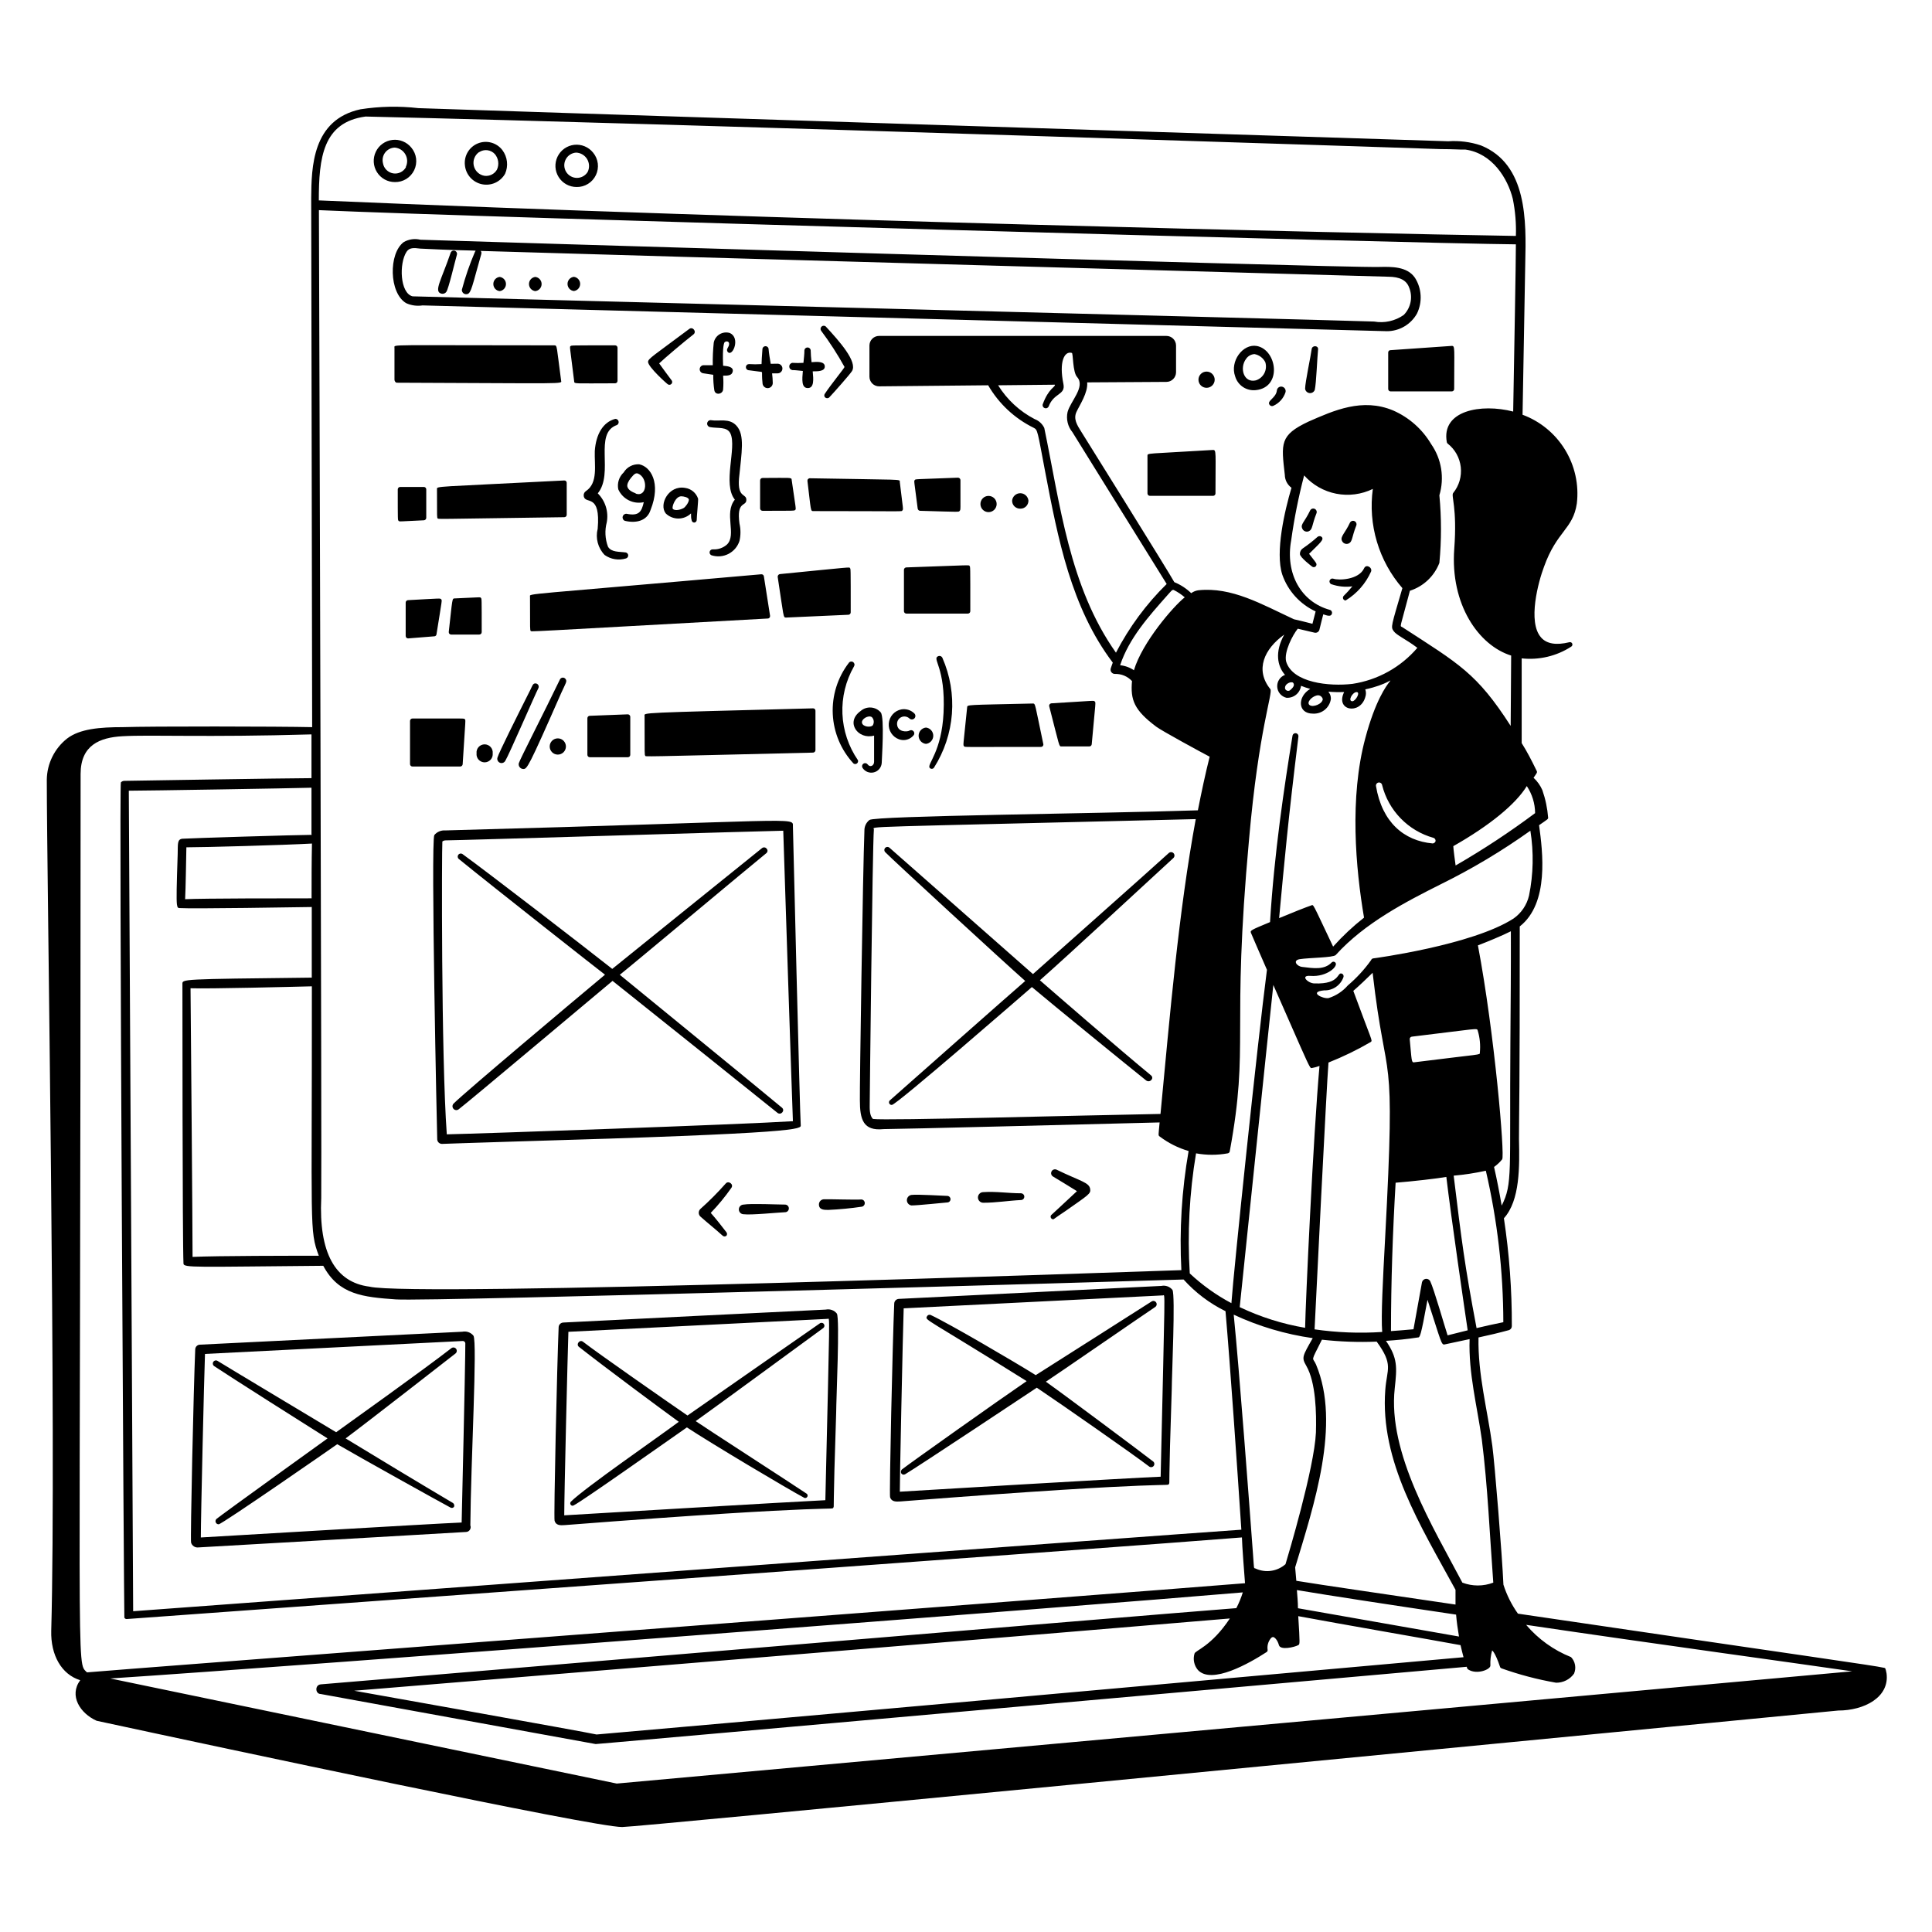 <?xml version="1.0" encoding="UTF-8"?> <svg xmlns="http://www.w3.org/2000/svg" width="100" height="100" viewBox="0 0 100 100" fill="none"><path d="M69.998 30.349C69.856 30.525 69.704 30.692 69.543 30.849C69.526 30.87 69.515 30.895 69.512 30.922C69.508 30.949 69.513 30.976 69.524 31C69.536 31.024 69.554 31.045 69.577 31.059C69.6 31.073 69.626 31.08 69.653 31.079C70.233 30.724 70.692 30.201 70.968 29.579C71.038 29.369 70.713 29.18 70.608 29.41C70.333 30.015 69.293 30.049 69.018 29.954C68.981 29.941 68.939 29.942 68.902 29.959C68.866 29.976 68.837 30.007 68.823 30.044C68.809 30.082 68.811 30.124 68.828 30.161C68.845 30.197 68.876 30.226 68.913 30.239C69.262 30.36 69.633 30.398 69.998 30.349ZM68.183 27.799C67.948 28.009 67.699 28.203 67.438 28.38C67.389 28.411 67.349 28.455 67.322 28.507C67.295 28.558 67.282 28.616 67.283 28.674C67.283 28.855 67.913 29.325 67.918 29.329C67.945 29.349 67.977 29.359 68.01 29.357C68.043 29.355 68.074 29.341 68.098 29.319C68.122 29.296 68.137 29.265 68.141 29.233C68.145 29.2 68.137 29.167 68.118 29.14C68.083 29.075 67.883 28.829 67.758 28.665C68.323 28.099 68.578 27.915 68.388 27.774C68.356 27.755 68.319 27.746 68.281 27.751C68.244 27.756 68.21 27.773 68.183 27.799ZM67.748 27.494C67.948 27.404 67.898 27.174 68.138 26.575C68.148 26.553 68.153 26.529 68.154 26.506C68.154 26.482 68.15 26.459 68.141 26.437C68.133 26.415 68.12 26.394 68.103 26.377C68.087 26.36 68.067 26.346 68.046 26.337C68.024 26.328 68.001 26.322 67.977 26.322C67.954 26.321 67.93 26.326 67.908 26.334C67.886 26.343 67.866 26.355 67.849 26.372C67.832 26.388 67.818 26.408 67.808 26.43C67.528 27.015 67.308 27.134 67.398 27.34C67.409 27.374 67.427 27.406 67.451 27.433C67.476 27.46 67.505 27.481 67.538 27.496C67.572 27.511 67.607 27.518 67.644 27.518C67.68 27.518 67.716 27.51 67.748 27.494ZM69.808 28.13C70.008 28.04 69.963 27.805 70.198 27.209C70.218 27.166 70.219 27.116 70.201 27.072C70.184 27.027 70.15 26.991 70.106 26.972C70.062 26.953 70.013 26.952 69.968 26.969C69.923 26.986 69.888 27.021 69.868 27.064C69.638 27.564 69.368 27.774 69.453 27.974C69.465 28.009 69.484 28.041 69.508 28.068C69.533 28.095 69.563 28.117 69.596 28.131C69.63 28.146 69.666 28.153 69.703 28.153C69.739 28.153 69.775 28.145 69.808 28.13ZM29.043 19.7C28.803 17.915 28.848 17.875 28.693 17.875C19.953 17.875 20.418 17.814 20.418 18V19.654C20.418 19.724 20.473 19.809 20.543 19.809C29.388 19.84 29.073 19.89 29.043 19.7ZM31.838 17.875C29.448 17.875 29.588 17.875 29.533 17.915C29.478 17.954 29.488 17.88 29.718 19.73C29.718 19.884 29.743 19.84 31.838 19.84C31.872 19.84 31.903 19.826 31.927 19.803C31.95 19.779 31.963 19.748 31.963 19.715V17.994C31.962 17.962 31.948 17.932 31.925 17.909C31.902 17.887 31.871 17.875 31.838 17.875ZM75.138 17.904L71.968 18.125C71.953 18.125 71.938 18.128 71.923 18.134C71.909 18.14 71.896 18.149 71.885 18.16C71.874 18.171 71.866 18.184 71.861 18.199C71.855 18.213 71.853 18.229 71.853 18.244V20.134C71.853 20.168 71.867 20.2 71.89 20.223C71.913 20.246 71.945 20.259 71.978 20.259H75.143C75.177 20.259 75.208 20.246 75.232 20.223C75.255 20.2 75.268 20.168 75.268 20.134C75.268 17.994 75.323 17.899 75.138 17.904ZM22.063 26.805V25.329C22.063 25.296 22.05 25.265 22.027 25.241C22.003 25.218 21.971 25.204 21.938 25.204H20.713C20.68 25.204 20.648 25.218 20.625 25.241C20.602 25.265 20.588 25.296 20.588 25.329C20.588 26.985 20.588 26.904 20.628 26.954C20.668 27.005 20.628 26.994 21.943 26.93C21.975 26.927 22.005 26.913 22.027 26.89C22.049 26.867 22.062 26.837 22.063 26.805ZM29.203 24.869C22.363 25.224 22.618 25.149 22.618 25.329C22.618 26.86 22.618 26.785 22.653 26.829C22.688 26.875 22.303 26.869 29.208 26.77C29.241 26.77 29.273 26.756 29.297 26.733C29.32 26.709 29.333 26.678 29.333 26.645V24.994C29.334 24.977 29.331 24.96 29.325 24.945C29.319 24.929 29.309 24.914 29.297 24.903C29.284 24.891 29.27 24.882 29.254 24.876C29.238 24.87 29.22 24.868 29.203 24.869ZM39.343 24.864V26.314C39.343 26.348 39.356 26.38 39.38 26.403C39.403 26.426 39.435 26.439 39.468 26.439C41.188 26.439 41.103 26.439 41.158 26.395C41.213 26.349 41.203 26.395 40.978 24.845C40.978 24.695 40.903 24.739 39.478 24.739C39.461 24.738 39.444 24.74 39.428 24.746C39.411 24.752 39.396 24.761 39.383 24.772C39.371 24.784 39.361 24.798 39.354 24.814C39.347 24.83 39.343 24.847 39.343 24.864ZM46.708 26.415C46.763 26.349 46.748 26.415 46.573 24.945C46.573 24.79 46.823 24.845 41.918 24.755C41.901 24.754 41.883 24.758 41.867 24.765C41.851 24.773 41.836 24.783 41.824 24.796C41.812 24.809 41.803 24.825 41.798 24.842C41.793 24.859 41.791 24.877 41.793 24.895C41.983 26.454 41.948 26.454 42.098 26.454C46.998 26.454 46.653 26.494 46.708 26.415ZM47.618 26.439C49.748 26.5 49.618 26.509 49.673 26.439C49.728 26.369 49.713 26.474 49.713 24.849C49.712 24.816 49.698 24.784 49.674 24.761C49.649 24.738 49.617 24.724 49.583 24.724C47.263 24.814 47.398 24.79 47.348 24.849C47.298 24.91 47.313 24.849 47.498 26.314C47.501 26.346 47.514 26.376 47.536 26.399C47.558 26.422 47.587 26.436 47.618 26.439ZM22.593 32.83C22.888 30.98 22.888 31.079 22.833 31.02C22.778 30.959 22.863 30.97 21.113 31.064C21.082 31.067 21.053 31.081 21.031 31.105C21.01 31.128 20.998 31.158 20.998 31.189V32.919C20.998 32.953 21.012 32.984 21.035 33.008C21.058 33.031 21.09 33.044 21.123 33.044L22.498 32.934C22.523 32.929 22.546 32.916 22.563 32.898C22.58 32.879 22.591 32.855 22.593 32.83ZM24.933 32.719C24.933 30.904 24.933 31.005 24.893 30.95C24.853 30.895 24.923 30.915 23.538 30.974C23.393 30.974 23.423 30.974 23.228 32.705C23.226 32.722 23.228 32.74 23.233 32.757C23.238 32.774 23.247 32.789 23.259 32.803C23.271 32.816 23.286 32.827 23.302 32.834C23.318 32.841 23.336 32.845 23.353 32.844H24.808C24.841 32.844 24.873 32.831 24.897 32.808C24.92 32.785 24.933 32.753 24.933 32.719ZM27.433 30.884C27.433 32.694 27.433 32.594 27.468 32.65C27.503 32.705 26.763 32.73 39.743 32.014C39.761 32.013 39.778 32.009 39.793 32.001C39.809 31.992 39.822 31.981 39.833 31.968C39.844 31.954 39.852 31.938 39.856 31.921C39.86 31.904 39.861 31.887 39.858 31.869L39.538 29.829C39.533 29.798 39.517 29.77 39.492 29.75C39.467 29.731 39.435 29.722 39.403 29.724C26.838 30.834 27.433 30.704 27.433 30.884ZM44.033 31.695C44.033 29.32 44.033 29.459 43.993 29.404C43.953 29.349 44.168 29.34 40.368 29.715C40.334 29.72 40.303 29.737 40.282 29.764C40.261 29.791 40.251 29.825 40.253 29.86C40.573 31.954 40.533 31.965 40.683 31.965L43.913 31.82C43.946 31.818 43.976 31.805 43.998 31.781C44.021 31.758 44.033 31.727 44.033 31.695ZM46.788 29.494V31.634C46.788 31.668 46.801 31.7 46.825 31.723C46.848 31.746 46.88 31.759 46.913 31.759H50.098C50.132 31.759 50.163 31.746 50.187 31.723C50.21 31.7 50.223 31.668 50.223 31.634C50.223 29.184 50.223 29.349 50.183 29.294C50.143 29.239 50.378 29.244 46.908 29.369C46.876 29.371 46.846 29.385 46.823 29.408C46.801 29.431 46.788 29.462 46.788 29.494ZM62.778 23.29C59.278 23.505 59.393 23.434 59.393 23.605V25.54C59.393 25.573 59.407 25.605 59.43 25.628C59.453 25.651 59.485 25.665 59.518 25.665H62.788C62.822 25.665 62.853 25.651 62.877 25.628C62.9 25.605 62.913 25.573 62.913 25.54C62.913 23.415 62.968 23.279 62.778 23.29ZM23.948 39.554C24.103 37.084 24.108 37.285 24.058 37.23C24.008 37.175 24.208 37.19 21.348 37.19C21.315 37.19 21.283 37.203 21.26 37.226C21.236 37.25 21.223 37.281 21.223 37.315V39.55C21.223 39.583 21.236 39.614 21.26 39.638C21.283 39.661 21.315 39.675 21.348 39.675H23.823C23.855 39.673 23.886 39.66 23.909 39.638C23.932 39.616 23.946 39.586 23.948 39.554ZM30.523 37.05C30.491 37.051 30.461 37.065 30.438 37.088C30.416 37.111 30.403 37.142 30.403 37.175V39.069C30.403 39.103 30.416 39.135 30.44 39.158C30.463 39.181 30.495 39.194 30.528 39.194H32.498C32.532 39.194 32.563 39.181 32.587 39.158C32.61 39.135 32.623 39.103 32.623 39.069V37.099C32.622 37.066 32.608 37.034 32.584 37.011C32.559 36.987 32.527 36.974 32.493 36.974L30.523 37.05ZM42.078 36.664C32.893 36.904 33.363 36.88 33.363 37.059C33.363 39.184 33.363 39.059 33.398 39.114C33.433 39.169 32.898 39.175 42.088 38.955C42.12 38.952 42.15 38.938 42.172 38.915C42.194 38.892 42.207 38.861 42.208 38.83V36.789C42.209 36.773 42.206 36.755 42.2 36.74C42.194 36.724 42.184 36.709 42.172 36.698C42.159 36.686 42.145 36.677 42.129 36.671C42.112 36.665 42.095 36.663 42.078 36.664ZM50.058 36.62C49.848 38.679 49.843 38.554 49.898 38.62C49.953 38.684 49.633 38.66 53.868 38.66C53.889 38.661 53.91 38.658 53.929 38.65C53.949 38.642 53.965 38.629 53.978 38.612C53.991 38.596 54 38.577 54.003 38.556C54.007 38.535 54.005 38.514 53.998 38.495C53.558 36.419 53.603 36.41 53.453 36.414C49.953 36.495 50.073 36.465 50.058 36.62ZM54.943 38.635H56.383C56.415 38.635 56.445 38.623 56.468 38.602C56.492 38.58 56.506 38.551 56.508 38.52C56.718 36.224 56.723 36.37 56.663 36.309C56.603 36.249 56.753 36.264 54.418 36.404C54.4 36.406 54.383 36.412 54.367 36.421C54.352 36.43 54.338 36.442 54.328 36.457C54.317 36.471 54.31 36.488 54.307 36.506C54.303 36.524 54.304 36.542 54.308 36.559C54.858 38.694 54.808 38.635 54.943 38.635ZM35.678 17.024C33.813 18.419 33.553 18.555 33.543 18.73C33.543 18.994 34.543 19.89 34.578 19.899C34.606 19.915 34.638 19.92 34.669 19.916C34.701 19.911 34.73 19.896 34.752 19.873C34.774 19.851 34.788 19.822 34.792 19.79C34.796 19.759 34.789 19.727 34.773 19.7C34.618 19.494 34.238 18.98 34.118 18.809C34.363 18.57 35.403 17.689 35.893 17.309C36.073 17.169 35.858 16.89 35.678 17.024ZM42.738 16.895C42.708 16.87 42.669 16.858 42.63 16.86C42.591 16.861 42.554 16.876 42.525 16.903C42.496 16.929 42.478 16.965 42.473 17.004C42.468 17.043 42.477 17.082 42.498 17.114C42.946 17.712 43.352 18.341 43.713 18.994C43.713 19.044 42.983 19.934 42.688 20.39C42.668 20.419 42.66 20.455 42.666 20.491C42.671 20.526 42.69 20.558 42.718 20.579C42.747 20.6 42.781 20.611 42.816 20.611C42.851 20.611 42.885 20.6 42.913 20.579C43.193 20.285 43.988 19.38 44.098 19.209C44.398 18.724 43.438 17.654 42.738 16.895ZM37.783 17.239C37.695 17.211 37.602 17.201 37.51 17.212C37.418 17.222 37.33 17.252 37.25 17.299C37.17 17.346 37.102 17.41 37.049 17.486C36.996 17.562 36.96 17.648 36.943 17.739C36.903 18.127 36.886 18.515 36.893 18.904H36.393C36.344 18.912 36.299 18.937 36.266 18.975C36.234 19.014 36.216 19.062 36.216 19.112C36.216 19.162 36.234 19.211 36.266 19.249C36.299 19.287 36.344 19.312 36.393 19.32L36.918 19.399C36.915 19.667 36.933 19.935 36.973 20.2C37.018 20.47 37.398 20.415 37.428 20.165C37.448 19.925 37.448 19.684 37.428 19.445C37.663 19.445 37.893 19.445 37.928 19.215C37.963 18.985 37.663 18.95 37.428 18.93C37.383 17.89 37.488 17.735 37.508 17.709C37.643 17.605 37.858 17.709 37.658 18.024C37.635 18.059 37.626 18.102 37.634 18.143C37.641 18.184 37.664 18.22 37.698 18.244C37.938 18.424 38.323 17.494 37.783 17.239ZM39.418 18.845C39.202 18.86 38.985 18.86 38.768 18.845C38.726 18.845 38.685 18.861 38.655 18.891C38.625 18.921 38.608 18.962 38.608 19.005C38.608 19.047 38.625 19.088 38.655 19.118C38.685 19.148 38.726 19.165 38.768 19.165L39.268 19.23C39.543 19.27 39.393 19.16 39.468 19.825C39.468 19.895 39.496 19.962 39.546 20.012C39.596 20.062 39.663 20.09 39.733 20.09C39.804 20.09 39.871 20.062 39.921 20.012C39.97 19.962 39.998 19.895 39.998 19.825C39.995 19.657 39.984 19.491 39.963 19.325H40.248C40.315 19.325 40.378 19.298 40.425 19.251C40.472 19.204 40.498 19.141 40.498 19.075C40.498 19.008 40.472 18.945 40.425 18.898C40.378 18.851 40.315 18.825 40.248 18.825C39.833 18.825 39.893 18.855 39.883 18.774C39.843 18.544 39.803 18.309 39.783 18.079C39.783 18.037 39.767 17.996 39.736 17.966C39.706 17.936 39.666 17.919 39.623 17.919C39.581 17.919 39.54 17.936 39.51 17.966C39.48 17.996 39.463 18.037 39.463 18.079C39.438 18.399 39.418 18.724 39.418 18.845Z" fill="black"></path><path d="M42.006 18.746C41.98 18.538 41.965 18.33 41.961 18.121C41.954 18.083 41.934 18.048 41.904 18.023C41.875 17.998 41.837 17.984 41.798 17.984C41.759 17.984 41.722 17.998 41.692 18.023C41.662 18.048 41.642 18.083 41.636 18.121C41.636 18.346 41.606 18.556 41.586 18.781C41.394 18.793 41.202 18.793 41.011 18.781C40.966 18.788 40.926 18.811 40.897 18.845C40.867 18.88 40.852 18.923 40.852 18.968C40.852 19.013 40.867 19.057 40.897 19.091C40.926 19.126 40.966 19.148 41.011 19.156C41.196 19.156 41.366 19.186 41.556 19.201C41.516 19.641 41.476 20.086 41.811 20.086C42.146 20.086 42.106 19.636 42.066 19.221C42.341 19.221 42.701 19.221 42.691 18.961C42.681 18.701 42.296 18.721 42.006 18.746ZM31.846 21.681C31.216 21.846 30.846 22.471 30.786 23.346C30.761 24.071 30.966 24.991 30.331 25.416C30.287 25.445 30.252 25.487 30.232 25.536C30.211 25.585 30.206 25.639 30.216 25.691C30.306 26.131 31.096 25.501 30.936 27.371C30.875 27.609 30.877 27.858 30.94 28.095C31.003 28.332 31.125 28.549 31.296 28.726C31.453 28.837 31.634 28.912 31.825 28.943C32.016 28.974 32.211 28.961 32.396 28.906C32.43 28.897 32.461 28.877 32.482 28.849C32.504 28.821 32.516 28.786 32.516 28.751C32.516 28.715 32.504 28.681 32.482 28.653C32.461 28.625 32.43 28.605 32.396 28.596C32.051 28.546 31.651 28.596 31.471 28.301C31.318 27.896 31.295 27.454 31.406 27.036C31.456 26.767 31.44 26.49 31.359 26.228C31.278 25.967 31.134 25.729 30.941 25.536C31.796 24.491 30.706 22.416 31.941 21.996C31.973 21.976 31.998 21.947 32.011 21.911C32.024 21.876 32.026 21.838 32.015 21.802C32.004 21.765 31.982 21.734 31.951 21.712C31.92 21.69 31.883 21.679 31.846 21.681ZM38.121 22.036C37.746 21.621 37.221 21.821 36.821 21.751C36.797 21.746 36.773 21.746 36.75 21.75C36.727 21.754 36.704 21.763 36.684 21.776C36.664 21.789 36.647 21.806 36.634 21.826C36.62 21.845 36.611 21.867 36.606 21.891C36.601 21.914 36.6 21.938 36.605 21.962C36.609 21.985 36.618 22.007 36.631 22.027C36.644 22.047 36.661 22.064 36.681 22.078C36.7 22.091 36.722 22.101 36.746 22.106C37.166 22.186 37.636 22.066 37.811 22.446C38.141 23.176 37.386 25.061 38.036 25.861C37.456 26.566 38.146 27.681 37.626 28.186C37.431 28.358 37.176 28.448 36.916 28.436C36.877 28.429 36.837 28.437 36.804 28.457C36.77 28.478 36.745 28.51 36.734 28.548C36.723 28.586 36.726 28.626 36.743 28.662C36.76 28.697 36.789 28.726 36.826 28.741C36.97 28.787 37.122 28.805 37.273 28.793C37.424 28.781 37.571 28.739 37.706 28.67C37.84 28.6 37.96 28.505 38.058 28.39C38.156 28.274 38.23 28.14 38.276 27.996C38.343 27.703 38.343 27.399 38.276 27.106C38.111 25.911 38.621 26.236 38.631 25.881C38.641 25.526 38.166 25.801 38.251 24.766C38.386 23.411 38.561 22.521 38.121 22.036Z" fill="black"></path><path d="M33.087 24.033C32.927 24.023 32.767 24.056 32.625 24.131C32.483 24.205 32.364 24.316 32.282 24.453C32.164 24.563 32.076 24.701 32.027 24.854C31.978 25.007 31.97 25.171 32.002 25.328C32.111 25.574 32.303 25.774 32.543 25.895C32.784 26.017 33.059 26.051 33.322 25.993C33.207 26.493 33.072 26.723 32.427 26.593C32.382 26.59 32.337 26.604 32.301 26.63C32.265 26.657 32.24 26.696 32.23 26.74C32.219 26.783 32.225 26.829 32.246 26.869C32.266 26.909 32.3 26.941 32.342 26.958C32.932 27.098 33.492 26.958 33.672 26.398C34.232 24.993 33.672 24.148 33.087 24.033ZM32.902 25.533C32.577 25.418 32.497 25.283 32.472 25.183C32.447 25.083 32.517 24.903 32.657 24.738C32.797 24.573 32.887 24.458 33.027 24.513C33.557 24.738 33.502 25.758 32.902 25.548V25.533ZM35.457 25.253C34.612 25.103 34.092 26.103 34.457 26.573C34.632 26.744 34.867 26.839 35.112 26.839C35.356 26.839 35.591 26.744 35.767 26.573C35.767 26.698 35.767 26.838 35.797 26.913C35.798 26.948 35.812 26.981 35.836 27.006C35.86 27.03 35.892 27.046 35.927 27.048C35.962 27.048 35.995 27.035 36.02 27.01C36.045 26.986 36.06 26.953 36.062 26.918C36.062 26.728 36.152 25.868 36.132 25.808C36.082 25.662 35.993 25.532 35.874 25.434C35.754 25.336 35.61 25.273 35.457 25.253ZM35.657 25.858C35.657 26.008 35.472 26.248 35.382 26.298C35.132 26.433 34.882 26.423 34.822 26.333C34.762 26.243 34.957 25.688 35.262 25.688C35.377 25.688 35.632 25.738 35.657 25.858ZM65.052 17.908C64.327 17.778 63.647 18.703 63.932 19.483C63.998 19.708 64.142 19.903 64.338 20.033C64.533 20.162 64.768 20.219 65.002 20.193C66.382 20.048 66.097 18.103 65.052 17.908ZM65.002 19.688C64.367 19.838 64.142 19.033 64.502 18.568C64.55 18.498 64.614 18.44 64.689 18.398C64.763 18.357 64.846 18.333 64.932 18.328C65.051 18.35 65.164 18.399 65.261 18.472C65.359 18.545 65.437 18.639 65.492 18.748C65.551 18.938 65.533 19.143 65.441 19.32C65.349 19.496 65.191 19.628 65.002 19.688ZM67.892 18.068C67.847 18.428 67.557 19.768 67.552 20.118C67.558 20.176 67.584 20.229 67.625 20.27C67.666 20.311 67.719 20.338 67.776 20.345C67.834 20.353 67.892 20.341 67.942 20.312C67.992 20.282 68.03 20.237 68.052 20.183C68.132 19.833 68.182 18.448 68.222 18.103C68.262 17.878 67.922 17.853 67.892 18.068ZM66.372 20.018C66.341 20.009 66.309 20.007 66.277 20.012C66.246 20.017 66.215 20.028 66.189 20.046C66.162 20.063 66.14 20.087 66.123 20.114C66.106 20.141 66.095 20.171 66.092 20.203C66.047 20.613 65.557 20.738 65.712 20.953C65.733 20.985 65.765 21.007 65.802 21.016C65.839 21.025 65.878 21.021 65.912 21.003C66.059 20.936 66.19 20.84 66.298 20.719C66.406 20.599 66.487 20.457 66.537 20.303C66.545 20.274 66.547 20.243 66.543 20.212C66.539 20.182 66.529 20.152 66.514 20.126C66.499 20.099 66.478 20.076 66.454 20.058C66.429 20.039 66.401 20.026 66.372 20.018ZM62.872 19.653C62.872 19.542 62.827 19.435 62.748 19.356C62.67 19.277 62.563 19.233 62.452 19.233C62.34 19.233 62.233 19.277 62.155 19.356C62.076 19.435 62.032 19.542 62.032 19.653C62.032 19.765 62.076 19.871 62.155 19.95C62.233 20.029 62.34 20.073 62.452 20.073C62.563 20.073 62.67 20.029 62.748 19.95C62.827 19.871 62.872 19.765 62.872 19.653ZM50.747 26.088C50.747 26.2 50.791 26.306 50.87 26.385C50.948 26.464 51.055 26.508 51.167 26.508C51.278 26.508 51.385 26.464 51.464 26.385C51.542 26.306 51.587 26.2 51.587 26.088C51.587 25.977 51.542 25.87 51.464 25.791C51.385 25.712 51.278 25.668 51.167 25.668C51.055 25.668 50.948 25.712 50.87 25.791C50.791 25.87 50.747 25.977 50.747 26.088ZM25.502 38.993C25.508 38.934 25.502 38.875 25.484 38.819C25.466 38.763 25.436 38.711 25.397 38.667C25.357 38.623 25.309 38.588 25.255 38.564C25.201 38.54 25.143 38.527 25.084 38.527C25.025 38.527 24.967 38.54 24.913 38.564C24.859 38.588 24.811 38.623 24.771 38.667C24.732 38.711 24.702 38.763 24.684 38.819C24.666 38.875 24.66 38.934 24.667 38.993C24.66 39.052 24.666 39.111 24.684 39.167C24.702 39.224 24.732 39.275 24.771 39.319C24.811 39.363 24.859 39.398 24.913 39.422C24.967 39.446 25.025 39.459 25.084 39.459C25.143 39.459 25.201 39.446 25.255 39.422C25.309 39.398 25.357 39.363 25.397 39.319C25.436 39.275 25.466 39.224 25.484 39.167C25.502 39.111 25.508 39.052 25.502 38.993ZM28.452 38.638C28.452 38.749 28.496 38.856 28.575 38.935C28.653 39.014 28.76 39.058 28.872 39.058C28.983 39.058 29.09 39.014 29.169 38.935C29.247 38.856 29.292 38.749 29.292 38.638C29.292 38.527 29.247 38.42 29.169 38.341C29.09 38.262 28.983 38.218 28.872 38.218C28.76 38.218 28.653 38.262 28.575 38.341C28.496 38.42 28.452 38.527 28.452 38.638ZM47.927 37.658C47.822 37.669 47.726 37.719 47.656 37.797C47.586 37.875 47.548 37.976 47.548 38.081C47.548 38.185 47.586 38.286 47.656 38.364C47.726 38.442 47.822 38.492 47.927 38.503C48.031 38.492 48.127 38.442 48.197 38.364C48.267 38.286 48.306 38.185 48.306 38.081C48.306 37.976 48.267 37.875 48.197 37.797C48.127 37.719 48.031 37.669 47.927 37.658ZM52.812 26.328C52.867 26.329 52.922 26.32 52.974 26.299C53.026 26.278 53.072 26.247 53.112 26.208C53.151 26.169 53.182 26.122 53.202 26.07C53.223 26.019 53.233 25.964 53.232 25.908C53.22 25.804 53.171 25.708 53.093 25.638C53.015 25.568 52.914 25.529 52.809 25.529C52.704 25.529 52.603 25.568 52.525 25.638C52.447 25.708 52.398 25.804 52.387 25.908C52.385 25.964 52.395 26.02 52.416 26.072C52.437 26.124 52.468 26.171 52.508 26.21C52.548 26.249 52.596 26.28 52.648 26.3C52.7 26.321 52.756 26.33 52.812 26.328ZM25.862 15.068C25.952 15.058 26.035 15.014 26.095 14.947C26.155 14.879 26.189 14.791 26.189 14.701C26.189 14.61 26.155 14.522 26.095 14.455C26.035 14.387 25.952 14.344 25.862 14.333C25.771 14.344 25.688 14.387 25.628 14.455C25.568 14.522 25.535 14.61 25.535 14.701C25.535 14.791 25.568 14.879 25.628 14.947C25.688 15.014 25.771 15.058 25.862 15.068ZM27.707 15.068C27.797 15.058 27.88 15.014 27.94 14.947C28 14.879 28.034 14.791 28.034 14.701C28.034 14.61 28 14.522 27.94 14.455C27.88 14.387 27.797 14.344 27.707 14.333C27.616 14.344 27.533 14.387 27.473 14.455C27.413 14.522 27.38 14.61 27.38 14.701C27.38 14.791 27.413 14.879 27.473 14.947C27.533 15.014 27.616 15.058 27.707 15.068ZM29.702 15.063C29.792 15.053 29.875 15.009 29.935 14.942C29.995 14.874 30.029 14.786 30.029 14.696C30.029 14.605 29.995 14.517 29.935 14.45C29.875 14.382 29.792 14.339 29.702 14.328C29.611 14.339 29.528 14.382 29.468 14.45C29.408 14.517 29.375 14.605 29.375 14.696C29.375 14.786 29.408 14.874 29.468 14.942C29.528 15.009 29.611 15.053 29.702 15.063ZM27.867 35.618C27.88 35.592 27.886 35.562 27.884 35.533C27.882 35.503 27.873 35.475 27.856 35.45C27.84 35.425 27.818 35.405 27.792 35.392C27.765 35.378 27.736 35.372 27.707 35.373C27.577 35.373 27.552 35.508 27.452 35.703C26.757 37.083 25.822 38.953 25.752 39.203C25.733 39.256 25.735 39.314 25.758 39.365C25.781 39.417 25.822 39.457 25.874 39.479C25.926 39.501 25.984 39.502 26.036 39.482C26.089 39.462 26.132 39.423 26.157 39.373C26.332 39.098 27.692 35.953 27.867 35.618ZM29.282 35.158C29.267 35.132 29.245 35.111 29.219 35.096C29.193 35.081 29.164 35.073 29.134 35.073C29.104 35.073 29.075 35.081 29.049 35.096C29.023 35.111 29.001 35.132 28.987 35.158C28.162 36.873 26.902 39.318 26.852 39.508C26.844 39.543 26.845 39.58 26.853 39.615C26.861 39.65 26.877 39.683 26.9 39.711C26.922 39.739 26.951 39.762 26.983 39.778C27.015 39.794 27.051 39.802 27.087 39.803C27.282 39.803 27.347 39.738 29.047 35.873C29.287 35.348 29.357 35.273 29.282 35.158ZM44.407 39.348C43.919 38.64 43.641 37.809 43.604 36.95C43.568 36.091 43.775 35.24 44.202 34.493C44.225 34.457 44.234 34.413 44.226 34.371C44.217 34.329 44.192 34.292 44.157 34.268C44.121 34.244 44.077 34.236 44.035 34.244C43.992 34.252 43.955 34.277 43.932 34.313C43.352 35.071 43.059 36.008 43.104 36.96C43.149 37.913 43.529 38.819 44.177 39.518C44.202 39.537 44.233 39.547 44.265 39.547C44.297 39.547 44.328 39.536 44.354 39.517C44.379 39.498 44.398 39.472 44.408 39.441C44.417 39.411 44.417 39.378 44.407 39.348Z" fill="black"></path><path d="M48.563 33.964C48.213 34.099 48.953 34.514 48.838 36.899C48.738 38.899 47.993 39.534 48.113 39.734C48.126 39.753 48.143 39.768 48.163 39.779C48.183 39.789 48.205 39.794 48.228 39.794C48.251 39.794 48.273 39.789 48.293 39.779C48.313 39.768 48.33 39.753 48.343 39.734C48.876 38.895 49.195 37.938 49.271 36.946C49.347 35.955 49.178 34.96 48.778 34.049C48.761 34.01 48.728 33.979 48.688 33.963C48.648 33.947 48.603 33.947 48.563 33.964ZM44.543 36.804C43.733 37.384 44.418 38.304 45.243 38.074V39.429C45.243 39.634 45.033 39.739 44.908 39.564C44.884 39.532 44.849 39.51 44.809 39.502C44.769 39.495 44.728 39.503 44.694 39.524C44.66 39.546 44.635 39.579 44.625 39.618C44.615 39.657 44.619 39.699 44.638 39.734C44.698 39.832 44.787 39.909 44.893 39.953C44.999 39.996 45.116 40.005 45.228 39.978C45.339 39.951 45.439 39.889 45.513 39.801C45.587 39.713 45.63 39.604 45.638 39.489C45.638 39.329 45.793 37.139 45.588 36.874C45.524 36.8 45.447 36.74 45.36 36.697C45.272 36.653 45.177 36.627 45.08 36.621C44.983 36.614 44.885 36.627 44.793 36.658C44.701 36.69 44.616 36.74 44.543 36.804ZM45.128 37.119C45.182 37.175 45.216 37.247 45.224 37.324C45.232 37.401 45.214 37.479 45.173 37.544C45.063 37.664 44.673 37.624 44.618 37.424C44.563 37.224 44.948 36.994 45.128 37.119ZM46.648 36.719C46.476 36.754 46.32 36.843 46.203 36.975C46.087 37.106 46.017 37.272 46.003 37.446C45.989 37.621 46.033 37.796 46.128 37.944C46.223 38.091 46.363 38.204 46.528 38.264C46.664 38.315 46.813 38.321 46.953 38.28C47.093 38.24 47.215 38.155 47.303 38.039C47.321 38.008 47.328 37.971 47.323 37.936C47.318 37.9 47.302 37.867 47.276 37.841C47.251 37.816 47.218 37.799 47.182 37.794C47.146 37.789 47.109 37.797 47.078 37.814C46.943 37.894 46.468 37.894 46.433 37.504C46.425 37.427 46.441 37.349 46.478 37.281C46.516 37.213 46.573 37.158 46.643 37.124C46.713 37.089 46.791 37.077 46.868 37.089C46.945 37.101 47.017 37.136 47.073 37.189C47.108 37.222 47.155 37.24 47.203 37.239C47.252 37.237 47.297 37.217 47.331 37.182C47.364 37.147 47.382 37.1 47.38 37.052C47.379 37.003 47.358 36.958 47.323 36.924C47.235 36.839 47.128 36.775 47.011 36.739C46.893 36.704 46.769 36.697 46.648 36.719ZM22.828 15.194C22.878 15.21 22.931 15.21 22.98 15.194C23.03 15.178 23.073 15.147 23.103 15.104C23.218 14.949 23.548 13.529 23.648 13.189C23.661 13.146 23.657 13.1 23.636 13.06C23.615 13.02 23.579 12.99 23.535 12.977C23.492 12.964 23.446 12.968 23.406 12.989C23.366 13.01 23.336 13.046 23.323 13.089C22.843 14.494 22.448 15.074 22.828 15.194ZM37.558 61.264C37.148 61.728 36.711 62.168 36.248 62.579C36.222 62.605 36.202 62.634 36.188 62.667C36.175 62.7 36.167 62.736 36.167 62.772C36.167 62.808 36.175 62.843 36.188 62.876C36.202 62.909 36.222 62.939 36.248 62.964C36.633 63.309 37.038 63.624 37.408 63.964C37.435 63.985 37.469 63.997 37.503 63.997C37.537 63.997 37.571 63.985 37.598 63.964C37.62 63.938 37.631 63.906 37.631 63.872C37.631 63.838 37.62 63.805 37.598 63.779C37.333 63.434 37.068 63.094 36.788 62.779C37.174 62.379 37.528 61.949 37.848 61.494C38.003 61.299 37.698 61.084 37.558 61.264ZM54.503 63.109C54.563 63.109 54.503 63.109 55.148 62.684C56.343 61.844 56.463 61.789 56.428 61.549C56.383 61.199 55.928 61.144 54.703 60.549C54.657 60.523 54.602 60.517 54.551 60.532C54.5 60.546 54.456 60.58 54.431 60.627C54.405 60.673 54.398 60.728 54.413 60.779C54.427 60.83 54.462 60.873 54.508 60.899C54.738 61.029 55.463 61.484 55.743 61.654C55.018 62.334 54.403 62.899 54.403 62.899C54.39 62.919 54.382 62.941 54.38 62.965C54.379 62.988 54.383 63.012 54.393 63.033C54.403 63.054 54.419 63.072 54.438 63.086C54.457 63.099 54.48 63.107 54.503 63.109ZM50.893 62.254C51.563 62.254 52.198 62.144 52.843 62.114C52.889 62.114 52.934 62.096 52.967 62.063C53 62.03 53.018 61.986 53.018 61.939C53.018 61.893 53 61.848 52.967 61.816C52.934 61.783 52.889 61.764 52.843 61.764C52.188 61.764 51.563 61.659 50.893 61.704C50.82 61.704 50.75 61.733 50.699 61.785C50.647 61.837 50.618 61.906 50.618 61.979C50.618 62.052 50.647 62.122 50.699 62.174C50.75 62.225 50.82 62.254 50.893 62.254ZM47.178 62.394C47.498 62.394 48.878 62.249 49.028 62.239C49.073 62.239 49.116 62.221 49.148 62.19C49.18 62.158 49.198 62.114 49.198 62.069C49.198 62.024 49.18 61.981 49.148 61.949C49.116 61.917 49.073 61.899 49.028 61.899C48.878 61.899 47.498 61.809 47.178 61.849C47.112 61.858 47.052 61.891 47.008 61.941C46.964 61.991 46.94 62.055 46.94 62.122C46.94 62.188 46.964 62.253 47.008 62.303C47.052 62.353 47.112 62.385 47.178 62.394ZM42.648 62.074C42.613 62.075 42.579 62.083 42.547 62.096C42.515 62.11 42.486 62.13 42.462 62.156C42.438 62.181 42.419 62.21 42.406 62.243C42.394 62.275 42.387 62.31 42.388 62.344C42.388 62.639 42.693 62.624 42.888 62.624C43.462 62.598 44.035 62.543 44.603 62.459C44.648 62.452 44.688 62.429 44.717 62.395C44.746 62.361 44.762 62.317 44.762 62.272C44.762 62.227 44.746 62.183 44.717 62.149C44.688 62.114 44.648 62.092 44.603 62.084C44.268 62.109 42.968 62.064 42.648 62.074ZM40.633 62.349C40.263 62.349 38.853 62.284 38.493 62.349C38.427 62.349 38.363 62.376 38.316 62.423C38.269 62.469 38.243 62.533 38.243 62.599C38.243 62.666 38.269 62.729 38.316 62.776C38.363 62.823 38.427 62.849 38.493 62.849C38.868 62.899 40.268 62.759 40.633 62.744C40.685 62.744 40.736 62.724 40.773 62.687C40.81 62.65 40.831 62.599 40.831 62.547C40.831 62.495 40.81 62.444 40.773 62.407C40.736 62.37 40.685 62.349 40.633 62.349ZM21.293 7.644C21.177 7.5 21.026 7.387 20.855 7.317C20.683 7.246 20.497 7.22 20.313 7.242C20.129 7.263 19.953 7.331 19.802 7.438C19.651 7.546 19.53 7.69 19.451 7.858C19.371 8.025 19.335 8.21 19.346 8.395C19.357 8.58 19.415 8.759 19.514 8.915C19.613 9.072 19.75 9.201 19.913 9.29C20.075 9.379 20.258 9.425 20.443 9.424C20.651 9.428 20.855 9.371 21.032 9.262C21.208 9.152 21.349 8.994 21.439 8.807C21.529 8.62 21.562 8.41 21.537 8.204C21.511 7.998 21.426 7.804 21.293 7.644ZM21.018 8.644C20.955 8.762 20.857 8.857 20.737 8.916C20.618 8.975 20.483 8.995 20.351 8.974C20.219 8.952 20.098 8.89 20.003 8.796C19.908 8.702 19.845 8.581 19.823 8.449C19.799 8.355 19.797 8.257 19.816 8.161C19.835 8.066 19.875 7.976 19.934 7.898C19.992 7.82 20.067 7.757 20.154 7.712C20.24 7.667 20.336 7.642 20.433 7.639C20.546 7.649 20.656 7.686 20.752 7.747C20.848 7.809 20.927 7.893 20.983 7.992C21.039 8.091 21.07 8.202 21.074 8.315C21.077 8.429 21.053 8.542 21.003 8.644H21.018ZM26.003 7.769C25.859 7.581 25.657 7.445 25.428 7.382C25.2 7.32 24.957 7.333 24.736 7.422C24.517 7.51 24.331 7.669 24.21 7.872C24.088 8.076 24.037 8.314 24.063 8.549C24.085 8.786 24.182 9.008 24.34 9.186C24.498 9.363 24.708 9.485 24.94 9.535C25.172 9.584 25.413 9.559 25.63 9.462C25.846 9.364 26.026 9.201 26.143 8.994C26.231 8.796 26.264 8.578 26.239 8.363C26.215 8.148 26.133 7.943 26.003 7.769ZM24.803 7.874C24.928 7.792 25.078 7.757 25.226 7.775C25.375 7.794 25.512 7.864 25.613 7.974C25.706 8.084 25.766 8.218 25.785 8.361C25.805 8.503 25.783 8.649 25.723 8.779C25.659 8.892 25.563 8.982 25.447 9.039C25.331 9.096 25.201 9.117 25.073 9.099C24.94 9.077 24.817 9.016 24.72 8.923C24.622 8.831 24.554 8.712 24.524 8.58C24.494 8.449 24.503 8.312 24.551 8.187C24.599 8.061 24.683 7.952 24.793 7.874H24.803ZM30.698 7.899C30.582 7.755 30.432 7.642 30.261 7.572C30.089 7.501 29.903 7.475 29.719 7.496C29.535 7.518 29.36 7.585 29.209 7.692C29.058 7.8 28.937 7.943 28.857 8.11C28.777 8.277 28.74 8.462 28.75 8.646C28.761 8.831 28.818 9.01 28.917 9.167C29.015 9.324 29.152 9.453 29.314 9.543C29.476 9.632 29.658 9.679 29.843 9.679C30.051 9.684 30.256 9.628 30.433 9.519C30.611 9.41 30.753 9.252 30.843 9.064C30.933 8.877 30.967 8.667 30.942 8.461C30.916 8.254 30.831 8.059 30.698 7.899ZM30.418 8.899C30.359 8.995 30.276 9.073 30.178 9.127C30.079 9.181 29.969 9.209 29.857 9.208C29.744 9.207 29.634 9.177 29.537 9.121C29.44 9.066 29.358 8.986 29.3 8.89C29.243 8.794 29.211 8.684 29.207 8.572C29.204 8.46 29.23 8.349 29.282 8.25C29.334 8.15 29.41 8.066 29.504 8.004C29.598 7.943 29.706 7.907 29.818 7.899C29.934 7.903 30.047 7.936 30.147 7.995C30.247 8.054 30.33 8.137 30.39 8.236C30.449 8.336 30.483 8.448 30.488 8.564C30.493 8.68 30.469 8.795 30.418 8.899Z" fill="black"></path><path d="M73.341 16.233C73.483 15.941 73.549 15.619 73.531 15.295C73.514 14.971 73.414 14.657 73.241 14.383C72.836 13.783 72.021 13.803 71.366 13.818C69.341 13.868 21.806 12.413 21.756 12.408C21.466 12.338 21.16 12.381 20.901 12.528C20.106 13.108 20.131 15.173 21.026 15.693C21.29 15.812 21.584 15.852 21.871 15.808L71.791 17.143C72.106 17.142 72.416 17.057 72.689 16.897C72.961 16.737 73.186 16.508 73.341 16.233ZM24.581 13.043C24.308 13.677 24.083 14.331 23.906 14.998C23.904 15.027 23.909 15.057 23.919 15.085C23.93 15.113 23.946 15.138 23.966 15.16C23.987 15.181 24.012 15.198 24.039 15.21C24.066 15.222 24.096 15.228 24.126 15.228C24.351 15.228 24.391 15.023 24.731 13.793C24.916 13.103 24.966 13.083 24.876 12.988C32.041 13.213 71.766 14.318 71.846 14.323C72.461 14.323 72.796 14.513 72.931 14.868C73.032 15.107 73.061 15.372 73.012 15.627C72.963 15.883 72.839 16.118 72.656 16.303C72.435 16.458 72.185 16.567 71.922 16.626C71.659 16.684 71.386 16.69 71.121 16.643C68.206 16.543 21.406 15.348 21.356 15.338C20.701 15.178 20.646 13.633 21.046 13.028C21.191 12.813 21.411 12.823 21.756 12.868C25.006 13.028 24.626 12.913 24.581 13.043ZM41.041 42.768C41.041 42.268 41.461 42.488 23.041 42.983C22.935 42.975 22.829 42.993 22.732 43.035C22.634 43.077 22.548 43.141 22.481 43.223C22.291 43.508 22.621 58.828 22.631 58.973C22.633 59.036 22.66 59.096 22.706 59.14C22.752 59.183 22.812 59.208 22.876 59.208C22.876 59.208 24.841 59.138 26.561 59.088C41.656 58.653 41.461 58.438 41.446 58.233C41.406 57.848 41.046 43.033 41.041 42.768ZM22.896 43.568C22.896 43.533 22.991 43.503 23.041 43.498C23.706 43.498 39.951 42.998 40.541 42.998C40.586 44.498 41.006 57.258 41.041 58.033C38.471 58.198 24.996 58.673 23.126 58.713C22.831 54.628 22.866 43.868 22.896 43.568Z" fill="black"></path><path d="M23.745 57.414C24.135 57.13 31.46 50.969 31.705 50.77C33.64 52.315 39.08 56.66 40.24 57.599C40.42 57.745 40.65 57.484 40.475 57.334C38.405 55.614 33.145 51.334 32.08 50.455C32.58 50.065 38.865 44.804 39.665 44.16C39.835 44.014 39.615 43.764 39.44 43.9C37.375 45.559 32.5 49.495 31.69 50.15C30.14 48.925 25.135 45.069 23.93 44.2C23.897 44.18 23.857 44.173 23.819 44.181C23.781 44.188 23.747 44.209 23.724 44.239C23.7 44.27 23.688 44.308 23.69 44.347C23.692 44.385 23.708 44.422 23.735 44.45C25.45 45.849 31.185 50.359 31.315 50.45C29.675 51.815 24.025 56.569 23.495 57.105C23.454 57.138 23.428 57.186 23.422 57.238C23.416 57.291 23.432 57.343 23.465 57.385C23.498 57.426 23.546 57.452 23.599 57.458C23.651 57.463 23.704 57.448 23.745 57.414ZM59.575 55.66C57.92 54.3 54.48 51.309 53.825 50.739C55.29 49.45 59.825 45.239 60.735 44.41C60.769 44.378 60.789 44.334 60.79 44.287C60.791 44.241 60.774 44.196 60.743 44.162C60.711 44.128 60.667 44.108 60.62 44.107C60.574 44.106 60.529 44.123 60.495 44.154C59.82 44.779 53.665 50.239 53.465 50.419C52.655 49.715 46.28 44.08 46.03 43.87C45.999 43.845 45.96 43.833 45.92 43.836C45.881 43.839 45.844 43.857 45.816 43.885C45.789 43.914 45.773 43.952 45.772 43.991C45.771 44.031 45.785 44.069 45.81 44.099C46.225 44.525 51.97 49.809 53.065 50.775C52.48 51.275 46.685 56.4 46.065 56.95C46.042 56.968 46.025 56.993 46.018 57.022C46.011 57.05 46.013 57.08 46.024 57.107C46.035 57.135 46.055 57.157 46.081 57.172C46.106 57.187 46.136 57.193 46.165 57.19C46.4 57.19 52.95 51.489 53.41 51.09C54.505 52.014 58.355 55.15 59.325 55.925C59.525 56.065 59.755 55.809 59.575 55.66ZM10.27 80.094C10.27 80.094 23.885 79.314 24.13 79.294C24.169 79.292 24.207 79.28 24.241 79.26C24.274 79.24 24.302 79.212 24.323 79.179C24.344 79.146 24.357 79.108 24.361 79.069C24.365 79.03 24.359 78.991 24.345 78.954C24.37 75.654 24.715 69.454 24.505 69.135C24.437 69.051 24.348 68.988 24.246 68.952C24.145 68.916 24.035 68.908 23.93 68.93L10.345 69.6C10.281 69.602 10.221 69.629 10.177 69.674C10.132 69.72 10.106 69.781 10.105 69.844C10.02 71.809 9.845 79.704 9.89 79.844C9.913 79.925 9.964 79.994 10.034 80.04C10.104 80.085 10.187 80.105 10.27 80.094ZM24.085 69.534C24.085 69.945 24.06 71.7 23.895 78.805C22.52 78.859 10.675 79.564 10.395 79.579C10.395 78.525 10.565 71.269 10.61 70.079L23.96 69.409C23.993 69.411 24.024 69.424 24.047 69.448C24.07 69.471 24.084 69.502 24.085 69.534ZM28.705 78.715C28.77 78.95 28.995 78.96 29.23 78.939C43.79 77.809 43.04 78.204 43.14 78.019C43.18 77.939 43.105 78.35 43.28 73.12C43.28 72.475 43.475 68.234 43.315 67.99C43.248 67.905 43.158 67.841 43.057 67.805C42.955 67.769 42.846 67.762 42.74 67.784C42.67 67.784 29.85 68.415 29.16 68.454C29.096 68.456 29.034 68.482 28.988 68.528C28.943 68.573 28.916 68.635 28.915 68.7C28.835 70.544 28.655 78.544 28.705 78.715ZM29.205 78.434C29.205 77.35 29.38 70.079 29.42 68.934L42.84 68.264C42.955 68.264 42.955 67.529 42.72 77.65C41.33 77.71 29.5 78.415 29.19 78.434H29.205ZM46.07 77.495C46.14 77.725 46.36 77.734 46.6 77.715C61.16 76.579 60.41 76.98 60.51 76.794C60.55 76.719 60.475 77.1 60.65 71.9C60.65 71.24 60.845 67.019 60.685 66.764C60.618 66.68 60.528 66.616 60.427 66.58C60.325 66.544 60.215 66.537 60.11 66.559L46.53 67.23C46.465 67.231 46.404 67.257 46.358 67.303C46.313 67.348 46.286 67.41 46.285 67.475C46.2 69.415 46.025 77.309 46.07 77.495ZM46.775 67.719L60.195 67.049C60.31 67.049 60.305 66.325 60.075 76.434C58.7 76.484 46.85 77.189 46.575 77.21C46.56 77.139 46.73 68.924 46.775 67.7V67.719Z" fill="black"></path><path d="M23.369 69.777C21.869 70.942 17.954 73.727 17.399 74.132C16.944 73.857 11.819 70.787 11.264 70.442C11.228 70.418 11.185 70.41 11.143 70.419C11.101 70.428 11.065 70.453 11.041 70.489C11.018 70.525 11.01 70.569 11.019 70.61C11.028 70.652 11.053 70.688 11.089 70.712C11.834 71.212 16.009 73.862 16.954 74.452C16.654 74.667 11.519 78.362 11.214 78.612C11.188 78.633 11.169 78.661 11.16 78.694C11.151 78.726 11.152 78.76 11.164 78.792C11.175 78.823 11.197 78.851 11.224 78.869C11.252 78.888 11.285 78.898 11.319 78.897C11.489 78.897 17.319 74.852 17.454 74.752C18.629 75.437 22.844 77.782 23.309 78.027C23.339 78.046 23.375 78.053 23.41 78.048C23.445 78.042 23.477 78.024 23.499 77.997C23.514 77.962 23.517 77.924 23.508 77.888C23.499 77.852 23.478 77.82 23.449 77.797C21.589 76.697 19.709 75.557 17.889 74.452C18.974 73.647 23.569 70.062 23.569 70.062C23.607 70.035 23.633 69.995 23.64 69.949C23.648 69.904 23.638 69.857 23.611 69.819C23.585 69.781 23.544 69.756 23.499 69.748C23.454 69.74 23.407 69.75 23.369 69.777ZM42.434 68.497C42.044 68.772 36.039 72.942 35.584 73.267C34.499 72.522 30.969 70.062 30.174 69.447C30.004 69.317 29.799 69.582 29.964 69.712C31.309 70.772 34.389 73.057 35.134 73.592C34.019 74.422 30.269 77.012 29.554 77.722C29.536 77.739 29.524 77.761 29.519 77.785C29.513 77.809 29.515 77.835 29.524 77.858C29.534 77.881 29.549 77.9 29.57 77.915C29.59 77.929 29.614 77.936 29.639 77.937C29.709 77.937 30.074 77.732 35.554 73.882C36.779 74.692 40.739 77.052 41.629 77.527C41.657 77.538 41.687 77.54 41.715 77.531C41.744 77.521 41.768 77.502 41.784 77.477C41.8 77.452 41.806 77.422 41.801 77.392C41.797 77.363 41.782 77.336 41.759 77.317C41.019 76.817 36.374 73.817 36.009 73.557C36.909 72.922 42.249 69.002 42.609 68.742C42.642 68.718 42.663 68.683 42.67 68.644C42.677 68.605 42.667 68.564 42.644 68.532C42.621 68.499 42.586 68.477 42.546 68.471C42.507 68.464 42.467 68.473 42.434 68.497ZM53.664 71.827C54.904 72.657 58.664 75.282 59.474 75.902C59.491 75.916 59.51 75.926 59.531 75.933C59.552 75.94 59.574 75.942 59.596 75.94C59.617 75.938 59.639 75.932 59.658 75.922C59.678 75.912 59.695 75.898 59.709 75.882C59.723 75.865 59.734 75.846 59.74 75.825C59.747 75.804 59.749 75.782 59.748 75.76C59.746 75.738 59.74 75.717 59.73 75.697C59.719 75.678 59.706 75.661 59.689 75.647C59.044 75.147 55.069 72.177 54.134 71.517C54.634 71.192 59.239 68.017 59.789 67.652C59.808 67.64 59.825 67.624 59.838 67.606C59.851 67.588 59.86 67.567 59.865 67.546C59.87 67.524 59.871 67.501 59.867 67.479C59.864 67.457 59.856 67.436 59.844 67.417C59.832 67.398 59.817 67.381 59.798 67.368C59.78 67.355 59.76 67.346 59.738 67.34C59.716 67.335 59.694 67.335 59.671 67.338C59.649 67.342 59.628 67.35 59.609 67.362C59.159 67.657 53.909 70.982 53.609 71.177C52.574 70.527 49.109 68.497 48.179 68.067C48.143 68.049 48.102 68.047 48.065 68.06C48.027 68.073 47.996 68.101 47.979 68.137C47.869 68.347 47.894 68.197 53.139 71.487C51.674 72.487 47.139 75.702 46.679 76.062C46.654 76.088 46.638 76.121 46.632 76.157C46.627 76.193 46.633 76.229 46.649 76.262C46.67 76.293 46.703 76.315 46.74 76.324C46.777 76.332 46.816 76.326 46.849 76.307C47.389 75.997 53.664 71.827 53.664 71.827Z" fill="black"></path><path d="M97.502 86.322C96.952 86.197 94.002 85.797 78.567 83.522C78.241 83.063 77.988 82.557 77.817 82.022C77.752 80.522 77.367 75.762 77.242 74.832C76.992 72.982 76.487 71.132 76.527 69.227C77.062 69.112 77.592 68.987 78.102 68.847C78.145 68.833 78.183 68.805 78.21 68.769C78.237 68.732 78.252 68.687 78.252 68.642C78.259 66.772 78.121 64.905 77.842 63.057C78.682 62.127 78.652 60.377 78.622 58.952C78.622 57.652 78.667 56.742 78.662 47.952C80.197 46.747 79.847 44.072 79.662 42.712C80.107 42.402 80.127 42.402 80.132 42.327C80.094 41.839 79.993 41.358 79.832 40.897C79.726 40.654 79.571 40.436 79.377 40.257C79.547 40.007 79.577 39.987 79.542 39.907C79.257 39.322 79.042 38.907 78.762 38.462V34.077C79.659 34.175 80.564 33.962 81.322 33.472C81.349 33.457 81.37 33.433 81.381 33.404C81.391 33.374 81.391 33.342 81.379 33.313C81.367 33.285 81.345 33.261 81.317 33.248C81.289 33.235 81.257 33.233 81.227 33.242C80.547 33.407 80.057 33.327 79.767 32.997C79.052 32.197 79.632 30.087 79.917 29.337C80.587 27.467 81.417 27.402 81.617 26.057C81.731 25.087 81.515 24.108 81.006 23.276C80.496 22.443 79.722 21.806 78.807 21.467C78.807 21.427 78.942 13.842 78.947 13.607C78.997 11.452 79.062 8.502 76.652 7.527C76.108 7.345 75.534 7.272 74.962 7.312C74.857 7.312 22.027 5.622 21.657 5.597C20.659 5.482 19.65 5.502 18.657 5.657C16.157 6.197 16.122 8.657 16.107 10.257C16.107 10.392 16.137 24.352 16.157 37.637C14.472 37.597 7.757 37.587 6.352 37.637C5.167 37.637 4.132 37.722 3.472 38.227C3.15 38.481 2.888 38.805 2.707 39.173C2.525 39.542 2.428 39.946 2.422 40.357C2.422 45.252 2.922 74.622 2.652 84.402C2.617 85.672 3.187 86.672 4.152 86.967C3.557 87.772 4.152 88.687 5.002 89.067C11.587 90.487 30.692 94.567 32.202 94.567C32.977 94.567 71.882 90.782 95.147 88.537C96.487 88.537 97.812 87.852 97.647 86.612C97.587 86.312 97.587 86.342 97.502 86.322ZM76.697 74.497C77.007 76.952 77.107 79.447 77.292 81.917C76.777 82.113 76.207 82.113 75.692 81.917C74.192 79.072 71.817 75.212 72.192 71.857C72.307 70.777 72.352 70.302 71.737 69.402C72.272 69.367 72.817 69.317 73.387 69.227C73.492 69.227 73.532 69.227 73.887 67.277C74.602 69.477 74.602 69.627 74.777 69.587L76.067 69.312C76.002 71.067 76.457 72.782 76.697 74.497ZM62.002 86.437C62.712 87.207 64.672 86.087 65.557 85.512C65.576 85.5 65.592 85.483 65.602 85.463C65.612 85.442 65.615 85.419 65.612 85.397C65.596 85.293 65.602 85.186 65.63 85.085C65.657 84.983 65.706 84.888 65.772 84.807C65.785 84.787 65.802 84.77 65.822 84.757C65.841 84.745 65.864 84.736 65.887 84.732C65.967 84.732 66.122 84.877 66.197 85.152C66.272 85.427 66.992 85.262 67.197 85.152C67.282 85.102 67.287 85.112 67.197 83.652C69.477 84.077 73.972 84.852 75.597 85.152C75.647 85.367 75.697 85.577 75.752 85.777C70.252 86.277 31.842 89.707 30.877 89.777C30.312 89.647 18.737 87.582 18.332 87.512C28.862 86.647 56.367 84.397 63.657 83.772C62.687 85.232 61.862 85.422 61.827 85.592C61.784 85.736 61.777 85.889 61.808 86.036C61.838 86.184 61.905 86.321 62.002 86.437ZM61.152 65.742C58.302 65.837 21.347 67.147 19.127 66.597C17.337 66.372 16.497 64.827 16.627 62.007C16.657 60.507 16.532 16.687 16.507 10.877C24.637 11.247 73.202 12.602 78.462 12.647C78.462 13.572 78.377 18.147 78.322 21.302C76.652 20.872 74.587 21.247 74.887 22.887C74.892 22.914 74.906 22.938 74.927 22.957C75.116 23.104 75.274 23.288 75.391 23.497C75.508 23.707 75.582 23.937 75.609 24.176C75.636 24.414 75.615 24.655 75.548 24.886C75.481 25.116 75.368 25.33 75.217 25.517C75.097 25.657 75.432 26.267 75.272 28.407C75.057 31.282 76.532 33.407 78.217 33.932C78.217 34.582 78.192 37.002 78.192 37.572C76.437 34.837 75.512 34.362 72.592 32.467C72.442 32.367 72.437 32.632 72.977 30.577C73.323 30.466 73.639 30.279 73.903 30.03C74.167 29.78 74.371 29.475 74.502 29.137C74.612 27.973 74.612 26.801 74.502 25.637C74.635 25.191 74.666 24.722 74.593 24.263C74.519 23.804 74.343 23.368 74.077 22.987C73.62 22.215 72.933 21.607 72.112 21.247C70.517 20.577 69.037 21.247 67.727 21.822C66.227 22.527 66.317 22.952 66.502 24.582C66.504 24.712 66.536 24.839 66.596 24.955C66.656 25.07 66.742 25.17 66.847 25.247C66.497 26.422 65.992 28.587 66.372 29.747C66.517 30.163 66.745 30.545 67.041 30.872C67.338 31.198 67.697 31.462 68.097 31.647C68.062 31.797 67.987 32.077 67.932 32.287C67.687 32.222 67.237 32.112 66.972 32.052C65.287 31.267 63.757 30.372 62.027 30.552C61.893 30.571 61.766 30.622 61.657 30.702C61.404 30.458 61.107 30.265 60.782 30.132C60.512 29.632 56.022 22.432 55.967 22.347C55.742 21.992 55.552 21.682 55.717 21.322C55.882 20.962 56.322 20.322 56.272 19.792L60.372 19.767C60.505 19.767 60.632 19.714 60.725 19.62C60.819 19.526 60.872 19.399 60.872 19.267V17.887C60.872 17.754 60.819 17.627 60.725 17.533C60.632 17.439 60.505 17.387 60.372 17.387H45.502C45.369 17.387 45.242 17.439 45.148 17.533C45.055 17.627 45.002 17.754 45.002 17.887V19.497C45.002 19.629 45.055 19.756 45.148 19.85C45.242 19.944 45.369 19.997 45.502 19.997L51.147 19.942C51.697 20.892 52.516 21.658 53.502 22.142C53.712 22.252 53.692 22.267 54.097 24.412C54.757 27.867 55.437 31.442 57.597 34.297C57.557 34.397 57.527 34.497 57.492 34.597C57.482 34.63 57.479 34.665 57.485 34.7C57.491 34.734 57.505 34.766 57.526 34.794C57.547 34.822 57.575 34.844 57.606 34.86C57.638 34.875 57.672 34.882 57.707 34.882C57.872 34.877 58.037 34.907 58.189 34.971C58.342 35.035 58.479 35.131 58.592 35.252C58.507 36.227 58.697 36.752 59.852 37.617C60.142 37.832 62.097 38.897 62.612 39.167C62.382 40.077 62.187 41.007 62.002 41.942C56.757 42.117 45.282 42.222 45.002 42.442C44.918 42.508 44.852 42.592 44.806 42.688C44.761 42.785 44.739 42.89 44.742 42.997C44.662 44.997 44.492 56.417 44.507 56.942C44.507 57.942 44.672 58.552 45.737 58.442C46.512 58.442 56.092 58.197 60.022 58.097C59.962 58.757 59.942 58.767 60.022 58.822C60.471 59.163 60.98 59.419 61.522 59.577C61.166 61.611 61.04 63.679 61.147 65.742H61.152ZM70.002 35.397C68.807 35.537 66.912 35.347 66.572 34.247C66.442 33.747 66.917 32.852 67.172 32.542L68.042 32.747C68.095 32.759 68.15 32.75 68.197 32.722C68.244 32.694 68.278 32.649 68.292 32.597C68.357 32.317 68.437 32.017 68.492 31.797C68.687 31.862 68.897 31.942 68.942 31.757C68.947 31.737 68.948 31.716 68.946 31.696C68.943 31.676 68.936 31.657 68.926 31.639C68.916 31.621 68.903 31.606 68.886 31.593C68.87 31.581 68.852 31.572 68.832 31.567C67.332 31.152 66.517 29.677 66.832 27.962C66.989 26.831 67.213 25.711 67.502 24.607C67.937 25.095 68.52 25.428 69.162 25.554C69.803 25.68 70.469 25.593 71.057 25.307C70.932 26.222 71.004 27.154 71.268 28.039C71.532 28.925 71.981 29.744 72.587 30.442C72.002 32.442 71.982 32.442 72.132 32.662C72.282 32.882 72.787 33.092 73.362 33.532C72.503 34.537 71.31 35.199 70.002 35.397ZM70.002 36.297C69.742 36.297 70.002 35.822 70.217 35.822C70.432 35.822 70.172 36.282 70.002 36.297ZM68.467 36.172C68.467 36.432 67.967 36.627 67.787 36.497C67.607 36.367 67.882 36.062 68.152 35.997C68.216 35.98 68.285 35.988 68.343 36.021C68.4 36.054 68.443 36.108 68.462 36.172H68.467ZM66.787 35.717C66.766 35.735 66.742 35.747 66.716 35.754C66.689 35.76 66.662 35.76 66.635 35.754C66.609 35.748 66.584 35.735 66.564 35.717C66.543 35.699 66.527 35.677 66.517 35.652C66.462 35.387 66.857 35.242 66.937 35.347C67.017 35.452 66.957 35.572 66.782 35.717H66.787ZM74.202 43.367C74.234 43.38 74.262 43.403 74.281 43.432C74.299 43.462 74.308 43.497 74.307 43.532C74.298 43.565 74.278 43.596 74.252 43.618C74.225 43.64 74.192 43.654 74.157 43.657C72.657 43.522 71.532 42.547 71.222 40.692C71.214 40.65 71.223 40.607 71.247 40.572C71.271 40.536 71.308 40.512 71.349 40.504C71.391 40.496 71.434 40.505 71.469 40.529C71.505 40.553 71.529 40.59 71.537 40.632C71.699 41.282 72.03 41.878 72.498 42.358C72.965 42.839 73.551 43.187 74.197 43.367H74.202ZM54.602 19.912C54.632 20.037 54.277 20.082 53.967 20.937C53.959 20.976 53.966 21.017 53.986 21.052C54.006 21.086 54.038 21.113 54.076 21.125C54.114 21.138 54.155 21.137 54.192 21.122C54.229 21.106 54.259 21.078 54.277 21.042C54.542 20.322 55.162 20.457 55.042 19.872C54.807 18.737 55.087 18.152 55.477 18.267C55.552 18.267 55.512 19.267 55.757 19.522C56.192 20.022 55.402 20.772 55.257 21.327C55.217 21.508 55.218 21.695 55.262 21.875C55.305 22.056 55.389 22.224 55.507 22.367C55.602 22.512 60.087 29.757 60.387 30.227C59.33 31.266 58.444 32.466 57.762 33.782C55.342 30.367 54.867 26.072 54.052 22.152C53.951 21.939 53.772 21.775 53.552 21.692C52.776 21.289 52.123 20.684 51.662 19.942L54.602 19.912ZM60.417 30.817C60.642 30.567 60.667 30.517 60.752 30.537C60.957 30.64 61.148 30.767 61.322 30.917C60.732 31.382 59.117 33.257 58.692 34.692C58.479 34.547 58.233 34.458 57.977 34.432C58.437 33.042 59.447 31.912 60.417 30.817ZM60.067 57.657C56.017 57.727 45.827 58.012 45.187 57.917C45.002 57.752 45.012 57.387 45.017 57.092C45.017 57.037 45.157 43.782 45.232 42.932C45.232 42.762 43.992 42.837 61.892 42.397C61.002 47.222 60.562 52.462 60.067 57.657ZM61.907 59.697C62.449 59.796 63.005 59.796 63.547 59.697C63.573 59.693 63.598 59.68 63.617 59.661C63.636 59.642 63.648 59.618 63.652 59.592C64.682 53.992 63.722 53.592 64.652 43.427C65.152 37.732 65.902 35.852 65.752 35.667C64.942 34.667 65.442 33.582 66.472 32.847C65.972 33.747 66.112 34.477 66.512 34.932C66.387 34.978 66.28 35.063 66.208 35.175C66.135 35.287 66.101 35.419 66.109 35.552C66.117 35.685 66.168 35.812 66.254 35.913C66.341 36.015 66.457 36.086 66.587 36.117C66.768 36.128 66.947 36.071 67.087 35.956C67.227 35.841 67.318 35.676 67.342 35.497C67.497 35.56 67.655 35.613 67.817 35.657C67.142 36.057 67.162 36.937 67.952 36.937C68.176 36.951 68.397 36.88 68.57 36.739C68.744 36.596 68.857 36.394 68.887 36.172C68.887 35.637 68.327 35.852 69.572 35.822C69.097 36.787 70.402 37.017 70.667 36.082C70.713 35.952 70.713 35.811 70.667 35.682C72.977 35.182 71.712 34.277 70.667 38.212C69.842 41.282 70.167 44.942 70.602 47.497C70.026 47.95 69.491 48.451 69.002 48.997C68.432 47.802 68.187 47.262 68.062 47.027C67.937 46.792 67.932 46.847 67.862 46.867C67.597 46.957 66.887 47.237 66.207 47.522C66.492 44.467 66.657 42.592 67.207 38.117C67.21 38.078 67.199 38.039 67.175 38.008C67.151 37.977 67.116 37.957 67.078 37.95C67.039 37.944 66.999 37.953 66.967 37.974C66.934 37.996 66.911 38.029 66.902 38.067C66.467 40.737 65.952 44.192 65.737 47.727C65.237 47.937 64.977 48.042 64.847 48.117C64.717 48.192 64.727 48.227 64.752 48.292C64.862 48.557 65.182 49.292 65.577 50.197C65.077 54.052 63.857 65.757 63.737 67.452C62.954 67.036 62.229 66.518 61.582 65.912C61.454 63.834 61.563 61.749 61.907 59.697ZM70.047 51.287C70.327 51.047 70.767 50.627 71.047 50.352C71.762 56.617 72.257 53.587 71.692 64.117C71.577 66.247 71.477 68.117 71.542 68.942C70.374 69.02 69.201 68.974 68.042 68.807C68.102 67.532 68.662 56.192 68.762 54.997C69.518 54.697 70.25 54.342 70.952 53.932C71.052 53.842 71.027 53.952 70.047 51.287ZM75.337 82.287V83.052C71.617 82.502 68.507 82.052 67.097 81.822C67.072 81.522 67.052 81.277 67.037 81.127C67.997 77.942 69.417 73.712 68.117 70.627C67.942 70.207 67.802 70.582 68.422 69.342C69.363 69.447 70.311 69.481 71.257 69.442C72.142 70.657 71.782 70.842 71.702 71.942C71.422 75.637 73.527 78.967 75.337 82.287ZM75.367 83.572C75.397 83.942 75.452 84.327 75.517 84.707L67.182 83.242C67.182 82.922 67.147 82.602 67.127 82.302C68.792 82.582 71.832 83.047 75.367 83.572ZM67.552 68.727C66.379 68.528 65.24 68.168 64.167 67.657C64.217 67.197 65.627 53.567 65.907 50.982C67.282 54.107 67.657 54.982 67.792 55.202C67.857 55.307 67.867 55.282 67.902 55.282C68.037 55.257 68.169 55.221 68.297 55.172C67.972 58.812 67.577 67.402 67.552 68.727ZM67.947 69.262C67.412 70.202 67.362 70.262 67.612 70.692C68.112 71.557 68.142 73.157 68.112 74.152C68.027 75.987 66.672 80.517 66.537 80.962C66.328 81.146 66.071 81.265 65.795 81.305C65.52 81.345 65.239 81.304 64.987 81.187C64.882 81.147 64.917 81.262 64.857 80.467C64.662 77.827 64.152 70.997 63.857 68.047C65.153 68.652 66.531 69.061 67.947 69.262ZM74.862 60.917C75.092 62.887 75.837 67.987 75.967 68.857L74.927 69.117C74.762 68.617 74.232 66.747 74.027 66.312C74.005 66.271 73.971 66.238 73.929 66.217C73.888 66.196 73.841 66.188 73.796 66.194C73.75 66.2 73.707 66.22 73.672 66.25C73.638 66.281 73.613 66.322 73.602 66.367C73.452 67.177 73.307 67.992 73.162 68.802C72.737 68.842 72.352 68.872 71.997 68.897C71.997 66.367 72.087 63.782 72.237 61.217C73.072 61.152 74.427 60.997 74.862 60.917ZM72.967 53.792C72.964 53.759 72.974 53.727 72.995 53.702C73.015 53.677 73.045 53.66 73.077 53.657C76.577 53.237 76.437 53.202 76.487 53.342C76.598 53.711 76.635 54.098 76.597 54.482C76.597 54.617 76.742 54.537 73.217 54.982C73.042 55.027 73.072 54.857 72.967 53.792ZM76.427 68.742C75.807 65.477 75.652 64.212 75.242 60.852C75.802 60.803 76.358 60.717 76.907 60.597C77.504 63.167 77.807 65.797 77.812 68.437C77.332 68.532 76.852 68.642 76.427 68.742ZM78.177 53.937C78.127 60.762 78.302 61.252 77.727 62.402C77.612 61.732 77.482 61.057 77.332 60.402C77.49 60.29 77.631 60.157 77.752 60.007C77.897 59.832 77.362 53.507 76.497 48.932C76.917 48.772 77.752 48.432 78.202 48.202C78.207 50.107 78.192 52.052 78.177 53.937ZM79.142 46.357C79.03 46.837 78.745 47.259 78.342 47.542C76.207 48.922 71.122 49.602 71.072 49.607C71.048 49.611 71.026 49.622 71.007 49.638C70.989 49.654 70.975 49.674 70.967 49.697C70.621 50.182 70.216 50.622 69.762 51.007C69.496 51.314 69.15 51.541 68.762 51.662C68.457 51.707 67.717 51.337 68.537 51.262C68.755 51.269 68.969 51.206 69.149 51.083C69.329 50.96 69.465 50.782 69.537 50.577C69.548 50.544 69.548 50.509 69.536 50.477C69.524 50.445 69.502 50.419 69.472 50.402C69.182 50.267 69.422 50.952 68.037 50.902C67.702 50.902 67.272 50.472 67.822 50.512C68.712 50.582 69.322 49.972 69.102 49.807C69.079 49.788 69.049 49.777 69.019 49.777C68.989 49.777 68.96 49.788 68.937 49.807C68.552 50.217 67.977 50.117 67.397 50.047C67.112 50.012 66.897 49.707 67.272 49.647C67.772 49.567 68.997 49.572 69.137 49.432C70.637 47.767 72.797 46.662 74.557 45.777C76.181 44.978 77.738 44.048 79.212 42.997C79.391 44.112 79.368 45.25 79.142 46.357ZM79.027 40.687C79.303 41.102 79.453 41.588 79.457 42.087C78.14 43.071 76.766 43.976 75.342 44.797C75.302 44.512 75.232 43.987 75.222 43.797C77.117 42.722 78.457 41.617 79.027 40.687ZM18.922 6.032C35.357 6.412 74.557 7.717 74.557 7.717C75.272 7.717 75.632 7.752 75.807 7.742H75.852C77.247 7.937 78.042 9.242 78.302 10.292C78.43 10.923 78.484 11.568 78.462 12.212C69.797 12.067 40.352 11.397 16.502 10.372C16.502 8.162 16.712 6.327 18.922 6.032ZM16.502 64.997C15.232 64.997 11.237 64.997 9.967 65.057C9.967 63.497 9.877 52.717 9.862 51.152C10.807 51.187 15.147 51.077 16.142 51.052C16.152 63.642 16.002 63.662 16.502 64.997ZM16.132 46.497C14.747 46.497 10.537 46.497 9.582 46.542C9.612 45.972 9.632 44.542 9.647 43.857C10.577 43.857 14.707 43.742 16.147 43.662C16.127 44.587 16.127 45.537 16.127 46.462L16.132 46.497ZM16.132 43.212C15.442 43.212 9.737 43.387 9.447 43.412C9.157 43.437 9.212 43.707 9.197 44.207C9.142 45.862 9.127 46.532 9.157 46.807C9.182 46.992 9.222 46.997 9.292 47.002C9.942 47.047 15.477 46.957 16.137 46.947V50.602C9.252 50.682 9.442 50.672 9.442 50.947C9.442 51.077 9.442 64.252 9.497 65.397C9.497 65.632 10.087 65.572 16.732 65.517C17.527 67.017 18.802 67.137 20.497 67.257C22.192 67.377 59.537 66.287 61.262 66.227C61.874 66.907 62.611 67.464 63.432 67.867C63.677 70.682 64.032 75.867 64.252 79.177C61.107 79.387 8.752 83.262 6.892 83.397C6.892 82.152 6.667 40.927 6.667 40.927C7.487 40.927 15.167 40.802 16.122 40.772V43.177L16.132 43.212ZM4.502 86.562C3.927 85.967 4.172 87.777 4.172 40.062C4.172 38.562 5.172 38.172 6.337 38.107C7.837 38.022 10.587 38.172 16.122 38.012V40.277C14.972 40.277 6.432 40.417 6.432 40.417C6.399 40.418 6.366 40.425 6.336 40.439C6.306 40.453 6.279 40.472 6.257 40.497C6.157 40.607 6.417 83.677 6.437 83.727C6.447 83.749 6.463 83.768 6.483 83.781C6.504 83.795 6.527 83.802 6.552 83.802C6.552 83.802 59.217 79.992 64.282 79.577C64.282 79.897 64.422 81.702 64.442 81.947C57.682 82.497 5.002 86.497 4.502 86.562ZM31.922 92.317L5.707 86.877C15.297 86.252 56.807 83.072 64.327 82.422C64.24 82.703 64.128 82.976 63.992 83.237C59.237 83.602 16.602 87.182 16.602 87.182C16.287 87.212 16.312 87.682 16.602 87.682L30.832 90.272C30.872 90.272 31.907 90.187 75.922 86.272C75.922 86.337 75.952 86.382 76.002 86.417C76.442 86.692 77.142 86.417 77.142 86.212C77.13 85.947 77.16 85.682 77.232 85.427C77.232 85.427 77.377 85.492 77.642 86.277C77.647 86.294 77.656 86.309 77.668 86.322C77.68 86.335 77.695 86.345 77.712 86.352C78.632 86.68 79.579 86.93 80.542 87.097C80.723 87.1 80.903 87.058 81.065 86.976C81.227 86.894 81.367 86.775 81.472 86.627C81.533 86.485 81.551 86.328 81.523 86.176C81.496 86.024 81.424 85.883 81.317 85.772C80.417 85.413 79.619 84.84 78.992 84.102C85.737 85.102 93.092 86.102 95.867 86.507L31.922 92.317Z" fill="black"></path></svg> 